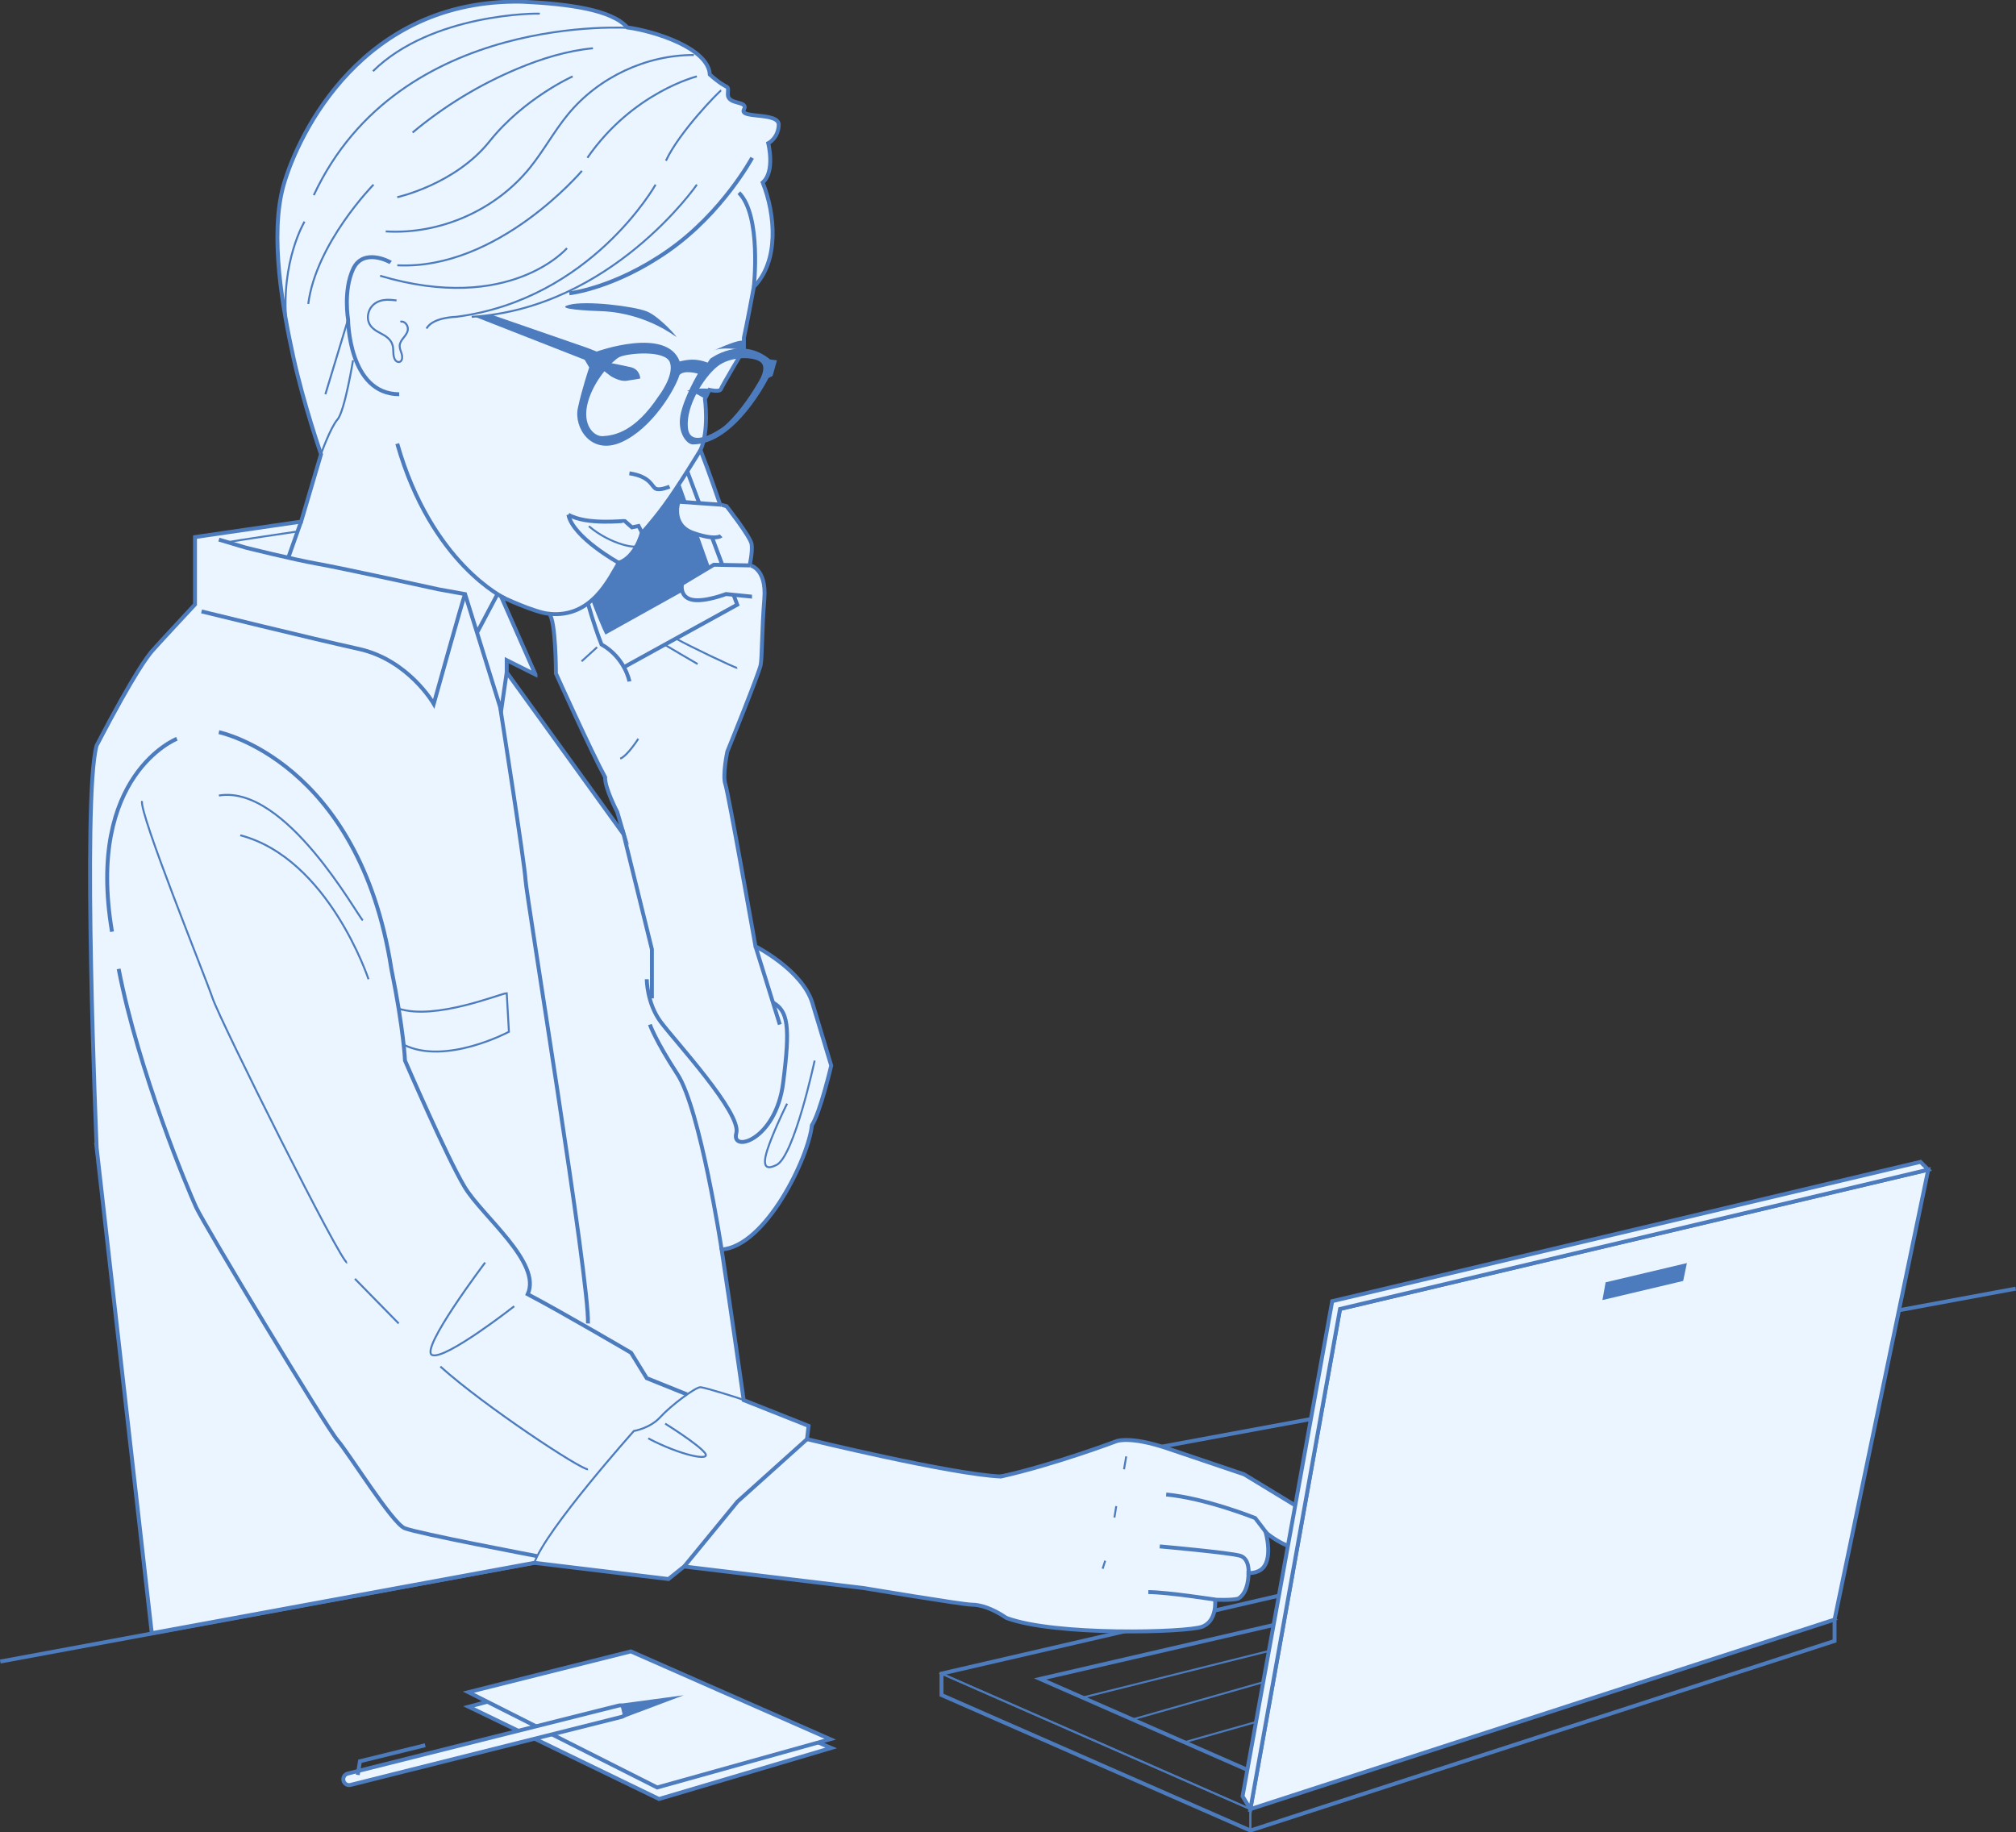 <svg width="516" height="469" viewBox="0 0 516 469" fill="none" xmlns="http://www.w3.org/2000/svg">
<rect x="0" y="0" width="516" height="469" fill="#333333" stroke="none"/>
<g clip-path="url(#clip0_2_140)">
<path d="M161.375 425.778L212.75 447.426L168.679 460.491L119.966 436.879L161.375 425.778Z" fill="#EAF5FF" stroke="#4D7CBE" stroke-miterlimit="10"/>
<path d="M515.927 329.857L0.076 425.306" stroke="#4D7CBE" stroke-miterlimit="10"/>
<path d="M240.976 428.396L385.367 395.042L469.561 414.561L320.037 463.084L240.976 428.396Z" stroke="#4D7CBE" stroke-width="0.5" stroke-miterlimit="10"/>
<path d="M439.76 414.843L385.367 402.233L266.215 429.755L320.468 453.557L439.76 414.843Z" stroke="#4D7CBE" stroke-miterlimit="10"/>
<path d="M240.976 428.396V433.872L320.037 468.56V463.084L240.976 428.396Z" stroke="#4D7CBE" stroke-width="0.5" stroke-miterlimit="10"/>
<path d="M469.561 414.561V420.037L320.037 468.561V463.085L469.561 414.561Z" stroke="#4D7CBE" stroke-width="0.5" stroke-miterlimit="10"/>
<path d="M385.367 395.042L469.561 414.561V420.037L320.037 468.561L240.976 433.872V428.396L385.367 395.042Z" stroke="#4D7CBE" stroke-miterlimit="10"/>
<path d="M337.017 395.041C336.171 394.851 332.399 393.815 331.735 392.871C331.072 391.926 333.742 386.674 333.742 386.674" stroke="#4D7CBE" stroke-miterlimit="10"/>
<path d="M24.706 293.537L38.851 418.057L136.759 400.038L171.095 404.188L175.1 400.982L221.086 406.5C221.086 406.5 246.409 410.741 248.672 410.741C250.936 410.741 254.045 411.727 257.586 414.138C270.04 418.802 303.713 417.883 307.676 416.4C311.639 414.917 311.001 409.474 311.001 409.474C311.001 409.474 315.387 409.689 316.946 409.192C319.707 407.568 319.566 402.622 319.566 402.622C319.566 402.622 321.125 402.838 322.676 401.844C326.075 399.441 323.953 392.233 323.953 392.233C323.953 392.233 331.448 398.737 336.266 395.63C341.075 392.523 338.67 389.69 338.67 389.69L318.439 377.387C318.439 377.387 308.389 373.99 298.771 370.743C289.152 367.495 285.753 368.903 285.753 368.903C285.753 368.903 270.048 374.844 256.185 377.95C243.449 377.387 206.567 368.381 206.567 368.381L206.949 364.985L190.349 358.39C190.349 358.39 186.966 334.547 184.702 319.841C196.02 318.996 206.949 296.37 207.803 288.036C209.925 284.788 212.753 272.767 212.753 272.767C212.753 272.767 210.489 265.278 207.944 256.794C205.398 248.311 193.367 242.23 193.367 242.23C193.367 242.23 186.435 203.001 185.656 200.739C184.876 198.478 186.153 192.397 186.153 192.397C186.153 192.397 194.362 172.182 194.71 170.127C195.067 168.081 194.992 161.221 195.63 153.301C196.269 145.381 191.883 144.676 191.883 144.676C191.883 144.676 192.662 141.213 192.38 139.308C192.098 137.402 185.946 129.557 185.946 129.557L184.321 129.134C184.321 129.134 181.352 120.444 179.296 115.208C181.559 110.121 180.432 102.134 180.432 102.134L181.568 99.798C181.568 99.798 184.254 100.436 184.536 99.583C184.818 98.729 190.407 89.401 190.407 89.401V86.435C190.407 86.435 191.252 82.615 192.952 73.428C199.461 66.783 198.474 54.911 195.216 46.709C198.466 43.884 196.634 36.668 196.634 36.668C196.634 36.668 199.179 35.392 199.32 32.004C199.461 28.607 189.13 30.446 190.407 28.044C191.684 25.641 186.211 27.008 186.302 24.084C186.393 21.159 186.775 23.611 181.684 19.088C181.302 12.303 167.538 7.97 160.557 7.025C156.593 2.502 145.656 0.994 133.575 0.431C92.83 -0.323 76.413 34.174 72.64 47.181C68.867 60.189 72.449 79.418 75.094 91.48C77.739 103.543 82.167 116.268 82.167 116.268L77.076 133.517L49.912 137.477V154.726C49.912 154.726 39.821 165.562 38.876 166.697C37.931 167.832 34.539 171.975 24.73 190.823C20.958 204.393 24.73 293.554 24.73 293.554L24.706 293.537ZM137.05 172.662L128.277 152.729C128.277 152.729 136.909 156.83 140.59 157.112C142.29 158.951 142.29 172.381 142.29 172.381C142.29 172.381 151.345 192.455 154.885 198.958C154.744 201.642 157.994 207.864 157.994 207.864L159.694 213.664L129.695 172.099V168.992L137.05 172.671V172.662Z" fill="#EAF5FF" stroke="#4D7CBE" stroke-miterlimit="10"/>
<path d="M77.061 133.5L73.711 142.978" stroke="#4D7CBE" stroke-miterlimit="10"/>
<path d="M75.79 136.094C75.79 136.094 59.804 138.447 58.668 138.737" stroke="#4D7CBE" stroke-width="0.5" stroke-miterlimit="10"/>
<path d="M56.025 138.123L62.816 140.153C62.816 140.153 74.939 143.194 81.307 144.32C87.675 145.447 112.243 150.849 112.243 150.849L119.034 152.075L128.279 181.859L129.697 172.107" stroke="#4D7CBE" stroke-miterlimit="10"/>
<path d="M179.289 115.199C179.289 115.199 173.559 124.644 170.068 129.358C166.577 134.072 164.223 136.524 164.223 136.524C164.223 136.524 162.714 142.555 158.377 144.063C155.923 148.114 151.462 158.222 140.6 157.12" stroke="#4D7CBE" stroke-miterlimit="10"/>
<path d="M129.272 153.185C129.272 153.185 110.45 144.386 101.678 113.567" stroke="#4D7CBE" stroke-miterlimit="10"/>
<path d="M175.905 120.635L188.699 154.785L159.338 170.965" stroke="#4D7CBE" stroke-miterlimit="10"/>
<path d="M154.978 162.431L182.399 147.145L174.016 123.575C174.016 123.575 167.515 134.503 164.074 136.193C163.154 139.266 161.81 142.829 158.369 144.055C156.412 147.419 153.436 152.215 151.354 153.732C154.033 160.881 154.978 162.431 154.978 162.431Z" fill="#4D7CBE"/>
<path d="M161.104 174.427C161.104 174.427 160.042 168.421 153.956 164.958C151.908 159.73 150.49 154.428 150.49 154.428" stroke="#4D7CBE" stroke-miterlimit="10"/>
<path d="M148.865 169.274L152.828 165.662" stroke="#4D7CBE" stroke-width="0.5" stroke-miterlimit="10"/>
<path d="M192.478 152.729C192.403 152.729 185.828 152.058 185.828 152.058C185.828 152.058 180.24 154.212 177.089 153.508C173.938 152.803 174.469 149.581 174.61 149.44C174.75 149.299 182.711 144.56 182.711 144.56L192.122 144.734" fill="#EAF5FF"/>
<path d="M192.478 152.729C192.403 152.729 185.828 152.058 185.828 152.058C185.828 152.058 180.24 154.212 177.089 153.508C173.938 152.803 174.469 149.581 174.61 149.44C174.75 149.299 182.711 144.56 182.711 144.56L192.122 144.734" stroke="#4D7CBE" stroke-miterlimit="10"/>
<path d="M184.569 129.192L173.665 128.422C173.665 128.422 171.617 134.362 177.413 136.408C183.217 138.455 184.569 137.154 184.569 137.154" fill="#EAF5FF"/>
<path d="M184.569 129.192L173.665 128.422C173.665 128.422 171.617 134.362 177.413 136.408C183.217 138.455 184.569 137.154 184.569 137.154" stroke="#4D7CBE" stroke-miterlimit="10"/>
<path d="M163.368 189.108C163.368 189.108 160.632 193.441 158.75 194.195" stroke="#4D7CBE" stroke-width="0.5" stroke-miterlimit="10"/>
<path d="M188.698 170.964C188.367 171.104 175.805 165.073 173.309 163.615" stroke="#4D7CBE" stroke-width="0.5" stroke-miterlimit="10"/>
<path d="M178.556 169.978C178.174 169.788 170.123 165.024 170.123 165.024" stroke="#4D7CBE" stroke-width="0.5" stroke-miterlimit="10"/>
<path d="M159.355 212.504L166.859 243.017V255.551" stroke="#4D7CBE" stroke-miterlimit="10"/>
<path d="M193.367 242.221L197.977 257.059L199.594 262.245" stroke="#4D7CBE" stroke-miterlimit="10"/>
<path d="M165.541 250.655C165.541 250.655 165.541 256.777 169.123 261.591C172.705 266.404 189.877 284.962 188.459 290.057C187.041 295.144 198.55 291.946 200.44 277.241C202.331 262.535 201.651 258.799 197.837 256.62" stroke="#4D7CBE" stroke-miterlimit="10"/>
<path d="M184.703 319.833C184.703 319.833 179.223 283.927 173.419 275.021C167.614 266.115 166.346 262.254 166.346 262.254" stroke="#4D7CBE" stroke-miterlimit="10"/>
<path d="M208.51 271.483C208.51 271.483 203.278 295.939 198.75 298.201C194.223 300.463 195.782 295.608 197.614 291.035C199.455 286.462 201.462 282.501 201.462 282.501" stroke="#4D7CBE" stroke-width="0.5" stroke-miterlimit="10"/>
<path d="M127.328 152.083L122.096 161.942" stroke="#4D7CBE" stroke-miterlimit="10"/>
<path d="M119.035 152.075C118.654 152.737 111.017 180.16 111.017 180.16C111.017 180.16 104.6 168.942 91.872 166.117C79.136 163.292 51.591 156.507 51.591 156.507" stroke="#4D7CBE" stroke-miterlimit="10"/>
<path d="M128.022 181.022C128.022 181.022 134.315 221.154 134.506 225.205C134.697 229.256 150.915 328.027 150.492 338.772" stroke="#4D7CBE" stroke-miterlimit="10"/>
<path d="M206.565 368.373L188.738 384.388L175.115 400.982" stroke="#4D7CBE" stroke-miterlimit="10"/>
<path d="M190.347 358.382C189.966 358.1 180.538 355.176 179.311 355.084C178.084 354.993 171.674 359.798 169.029 362.715C166.384 365.631 162.238 366.294 162.238 366.294C162.238 366.294 139.784 391.454 136.766 400.037" stroke="#4D7CBE" stroke-width="0.5" stroke-miterlimit="10"/>
<path d="M170.257 364.413C170.257 364.413 178.748 369.69 180.448 371.952C182.148 374.214 173.939 372.424 165.921 368.182" stroke="#4D7CBE" stroke-width="0.5" stroke-miterlimit="10"/>
<path d="M324.184 392.399L321.266 388.58C321.266 388.58 308.629 383.493 298.488 382.549" stroke="#4D7CBE" stroke-miterlimit="10"/>
<path d="M319.565 403.144C319.565 403.144 320.046 399.043 317.451 398.239C314.856 397.436 296.838 395.837 296.838 395.837" stroke="#4D7CBE" stroke-miterlimit="10"/>
<path d="M311.015 409.457C311.015 409.457 298.968 407.568 293.918 407.527" stroke="#4D7CBE" stroke-miterlimit="10"/>
<path d="M288.26 372.798L287.696 376.095" stroke="#4D7CBE" stroke-width="0.5" stroke-miterlimit="10"/>
<path d="M285.708 385.523L285.236 388.447" stroke="#4D7CBE" stroke-width="0.5" stroke-miterlimit="10"/>
<path d="M282.883 399.491L282.22 401.546" stroke="#4D7CBE" stroke-width="0.5" stroke-miterlimit="10"/>
<path d="M137.507 398.331C137.507 398.331 106.77 392.498 103.561 391.173C100.352 389.847 89.415 372.176 86.397 368.671C83.379 365.167 52.252 313.511 50.179 308.988C48.106 304.465 35.461 274.308 30.37 248.012" stroke="#4D7CBE" stroke-miterlimit="10"/>
<path d="M45.27 189.108C45.27 189.108 21.879 198.345 28.67 238.493" stroke="#4D7CBE" stroke-miterlimit="10"/>
<path d="M56.025 187.417C56.025 187.417 91.87 194.766 100.17 248.02C103.379 263.853 103.661 271.483 103.661 271.483C103.661 271.483 114.415 296.37 118.943 303.86C123.47 311.349 138.752 323.229 135.07 331.282C143.702 335.806 161.529 346.269 161.529 346.269L165.534 352.773L175.857 356.932" stroke="#4D7CBE" stroke-miterlimit="10"/>
<path d="M94.321 250.655C94.321 250.655 84.13 219.745 61.494 213.804" stroke="#4D7CBE" stroke-width="0.5" stroke-miterlimit="10"/>
<path d="M92.862 235.577C91.494 234.442 73.194 200.798 56.03 203.631" stroke="#4D7CBE" stroke-width="0.5" stroke-miterlimit="10"/>
<path d="M150.5 376.095C148.933 376.377 124.033 359.981 112.715 349.799" stroke="#4D7CBE" stroke-width="0.5" stroke-miterlimit="10"/>
<path d="M88.845 323.172C87.535 323.785 56.408 261.392 54.426 255.551C52.445 249.711 35.555 208.146 36.359 205.031" stroke="#4D7CBE" stroke-width="0.5" stroke-miterlimit="10"/>
<path d="M102.044 258.178C111.455 261.276 128.287 254.234 129.697 254.234L130.261 264.11C130.261 264.11 114.009 272.8 103.313 267.407" stroke="#4D7CBE" stroke-width="0.5" stroke-miterlimit="10"/>
<path d="M192.943 73.42C192.943 73.42 194.975 55.185 189.121 49.336" stroke="#4D7CBE" stroke-miterlimit="10"/>
<path d="M192.512 40.388C192.512 40.388 184.966 54.431 171.103 64.14C157.239 73.85 145.73 75.076 145.73 75.076" stroke="#4D7CBE" stroke-miterlimit="10"/>
<path d="M120.732 81.099C156.486 78.928 178.368 47.264 178.368 47.264" stroke="#4D7CBE" stroke-width="0.5" stroke-miterlimit="10"/>
<path d="M167.8 47.264C167.8 47.264 151.292 76.667 116.773 81.099C116.773 81.099 110.729 81.182 109.17 84.106" stroke="#4D7CBE" stroke-width="0.5" stroke-miterlimit="10"/>
<path d="M184.594 23.14C184.213 23.231 173.865 33.736 170.449 41.142" stroke="#4D7CBE" stroke-width="0.5" stroke-miterlimit="10"/>
<path d="M145.117 63.527C145.117 63.527 130.541 80.495 97.291 70.594" stroke="#4D7CBE" stroke-width="0.5" stroke-miterlimit="10"/>
<path d="M148.942 43.735C148.942 43.735 127.433 69.186 101.688 67.91" stroke="#4D7CBE" stroke-width="0.5" stroke-miterlimit="10"/>
<path d="M178.364 19.56C178.364 19.56 161.955 23.611 150.347 40.388" stroke="#4D7CBE" stroke-width="0.5" stroke-miterlimit="10"/>
<path d="M161.426 7.158C161.426 7.158 102.248 2.875 80.316 49.957" stroke="#4D7CBE" stroke-width="0.5" stroke-miterlimit="10"/>
<path d="M90.358 92.226C90.358 92.226 88.236 105.233 86.395 107.354C84.554 109.475 82.149 116.26 82.149 116.26" stroke="#4D7CBE" stroke-width="0.5" stroke-miterlimit="10"/>
<path d="M95.6 47.264C95.6 47.264 80.882 62.251 78.9 77.802" stroke="#4D7CBE" stroke-width="0.5" stroke-miterlimit="10"/>
<path d="M99.988 67.198C99.631 66.916 92.915 63.378 90.369 68.896C87.824 74.414 89.093 81.762 89.093 81.762C89.093 81.762 89.167 100.85 102.177 100.917" stroke="#4D7CBE" stroke-miterlimit="10"/>
<path d="M102.479 82.367C103.433 82.044 104.51 83.171 104.386 84.372C104.212 86.021 102.346 86.874 102.297 88.531C102.28 89.236 102.603 89.873 102.802 90.528C103.001 91.182 103.035 92.052 102.57 92.475C102.147 92.856 101.501 92.641 101.161 92.152C100.821 91.663 100.713 90.992 100.68 90.354C100.647 89.716 100.663 89.061 100.506 88.448C100.108 86.849 98.723 85.988 97.463 85.333C96.202 84.679 94.809 83.892 94.32 82.326C93.922 81.042 94.295 79.517 95.083 78.523C95.871 77.529 96.982 77.007 98.109 76.825C99.237 76.643 100.365 76.775 101.492 76.9" stroke="#4D7CBE" stroke-width="0.5" stroke-miterlimit="10"/>
<path d="M190.281 89.574C190.248 89.632 184.66 88.505 182.288 89.922C187.13 87.66 189.502 86.989 190.389 87.238C190.389 87.876 190.281 89.574 190.281 89.574Z" fill="#4D7CBE"/>
<path d="M173.06 86.219C173.715 86.683 168.889 81.058 165.564 79.716C162.239 78.374 150.026 76.891 145.731 78.017C141.435 79.144 151.269 79.575 153.674 79.641C156.079 79.707 164.569 80.204 173.06 86.211V86.219Z" fill="#4D7CBE"/>
<path d="M171.386 124.553C171.386 124.553 169.031 125.588 167.895 125.116C166.759 124.644 166.668 122.009 161.104 121.156" stroke="#4D7CBE" stroke-miterlimit="10"/>
<path d="M181.526 99.524C181.385 99.524 178.126 99.143 175.821 100.087C177.803 100.228 180.423 102.117 180.423 102.117L181.534 99.524H181.526Z" fill="#4D7CBE"/>
<path d="M163.867 96.89C163.867 96.89 163.867 94.546 161.388 93.974C158.909 93.402 151.422 92.01 150.526 91.629C149.631 91.248 156.305 96.26 156.305 96.26C156.305 96.26 158.528 97.719 160.335 97.47C162.143 97.222 163.859 96.898 163.859 96.898L163.867 96.89Z" fill="#4D7CBE"/>
<path d="M164.489 136.657L163.445 134.635L161.745 134.992C161.745 134.992 160.12 133.542 159.937 133.384C159.755 133.227 150.277 134.494 145.468 131.744" stroke="#4D7CBE" stroke-miterlimit="10"/>
<path d="M158.37 144.063C158.37 144.063 146.671 137.61 145.468 131.744" stroke="#4D7CBE" stroke-miterlimit="10"/>
<path d="M162.98 139.582C163.519 140.518 156.637 139.681 150.725 134.702" stroke="#4D7CBE" stroke-width="0.5" stroke-miterlimit="10"/>
<path d="M131.61 334.365C131.61 334.365 114.015 348.159 110.632 346.858C107.249 345.557 124.172 323.18 124.172 323.18" stroke="#4D7CBE" stroke-width="0.5" stroke-miterlimit="10"/>
<path d="M102.041 338.772L90.839 327.339" stroke="#4D7CBE" stroke-width="0.5" stroke-miterlimit="10"/>
<path d="M89.089 81.762L83.285 100.917" stroke="#4D7CBE" stroke-width="0.5" stroke-miterlimit="10"/>
<path d="M149.659 92.102L150.812 94.049C150.812 94.049 148.971 99.483 147.901 104.462C146.84 109.442 151.268 116.666 159.087 113.178C166.898 109.69 172.743 99.732 173.904 96.02C175.024 94.579 178.63 95.647 178.63 95.647C178.63 95.647 175.073 101.621 174.186 106.194C173.299 110.767 175.795 113.733 177.287 113.758C188.216 113.816 196.69 96.774 196.69 96.774L197.743 96.219L198.862 92.242L197.104 92.01C189.642 85.83 181.781 91.837 181.781 91.837L181.118 92.822C178.183 91.679 175.936 92.027 173.971 92.524C170.621 83.519 152.727 89.989 152.727 89.989L150.497 89.111L149.659 92.102ZM183.572 93.833C186.93 91.124 192.9 91.223 194.7 92.706C196.499 94.181 194.136 97.752 194.136 97.752C191.599 102.184 187.992 106.973 185.131 109.243C184.393 109.831 176.64 115.142 176.068 109.516C175.488 103.891 180.214 96.542 183.572 93.841V93.833ZM150.455 103.021C151.998 97.263 156.666 92.45 158.44 91.447C160.215 90.445 170.339 89.426 171.483 92.806C172.627 96.186 168.556 101.43 168.556 101.43C162.536 110.477 157.379 111.455 154.303 111.645C151.998 111.786 148.913 108.779 150.455 103.021Z" fill="#4D7CBE"/>
<path d="M121.604 81.1L149.664 92.102L150.451 92.243L150.501 89.111L125.866 80.578L121.604 81.1Z" fill="#4D7CBE"/>
<path d="M177.605 14.076C165.383 14.067 153.269 19.751 145.475 29.154C141.86 33.52 139.157 38.582 135.591 42.989C126.819 53.818 112.657 60.064 98.727 59.236" stroke="#4D7CBE" stroke-width="0.5" stroke-miterlimit="10"/>
<path d="M151.767 12.352C145.109 12.991 138.65 14.987 132.481 17.572C122.771 21.631 113.684 27.166 105.607 33.918" stroke="#4D7CBE" stroke-width="0.5" stroke-miterlimit="10"/>
<path d="M146.569 19.56C146.569 19.56 134.131 25.111 125.309 36.171C116.487 47.231 101.678 50.478 101.678 50.478" stroke="#4D7CBE" stroke-width="0.5" stroke-miterlimit="10"/>
<path d="M138.16 3.513C137.579 3.38 110.515 3.38 95.466 18.218" stroke="#4D7CBE" stroke-width="0.5" stroke-miterlimit="10"/>
<path d="M77.945 56.726C77.945 56.726 71.809 66.899 73.318 82.756" stroke="#4D7CBE" stroke-width="0.5" stroke-miterlimit="10"/>
<path d="M469.561 414.56L493.54 299.402L342.988 335.06L320.037 463.084L469.561 414.56Z" fill="#EAF5FF" stroke="#4D7CBE" stroke-miterlimit="10"/>
<path d="M410.149 332.781L410.962 328.241L431.766 323.312L430.812 327.885L410.149 332.781Z" fill="#4D7CBE"/>
<path d="M493.538 299.402L491.54 297.406L340.988 333.063L318.036 459.787L320.034 463.084L342.986 335.06L493.538 299.402Z" fill="#EAF5FF" stroke="#4D7CBE" stroke-miterlimit="10"/>
<path d="M161.466 422.713L212.484 445.181L168.207 457.542L119.883 433.151L161.466 422.713Z" fill="#EAF5FF" stroke="#4D7CBE" stroke-miterlimit="10"/>
<path d="M158.748 438.024L89.371 455.439" stroke="#4D7CBE" stroke-miterlimit="10"/>
<path d="M89.363 456.938C89.487 456.938 89.604 456.921 89.728 456.888L159.104 439.473C159.909 439.275 160.39 438.463 160.191 437.659C159.992 436.855 159.179 436.367 158.375 436.574L88.998 453.988C88.194 454.187 87.713 454.999 87.912 455.803C88.086 456.482 88.692 456.938 89.363 456.938Z" fill="#EAF5FF" stroke="#4D7CBE" stroke-miterlimit="10"/>
<path d="M159.934 439.076L159.345 436.541L170.713 435.016L159.934 439.076Z" fill="#4D7CBE" stroke="#4D7CBE" stroke-miterlimit="10"/>
<path d="M108.828 446.73L92.128 450.831L91.564 454.336" stroke="#4D7CBE" stroke-miterlimit="10"/>
<path d="M277.084 434.527L324.778 422.605" stroke="#4D7CBE" stroke-width="0.5" stroke-miterlimit="10"/>
<path d="M289.862 440.127L323.469 430.55" stroke="#4D7CBE" stroke-width="0.5" stroke-miterlimit="10"/>
<path d="M303.161 445.968L321.486 440.774" stroke="#4D7CBE" stroke-width="0.5" stroke-miterlimit="10"/>
</g>
<defs>
<clipPath id="clip0_2_140">
<rect width="516" height="469" fill="white"/>
</clipPath>
</defs>
</svg>
